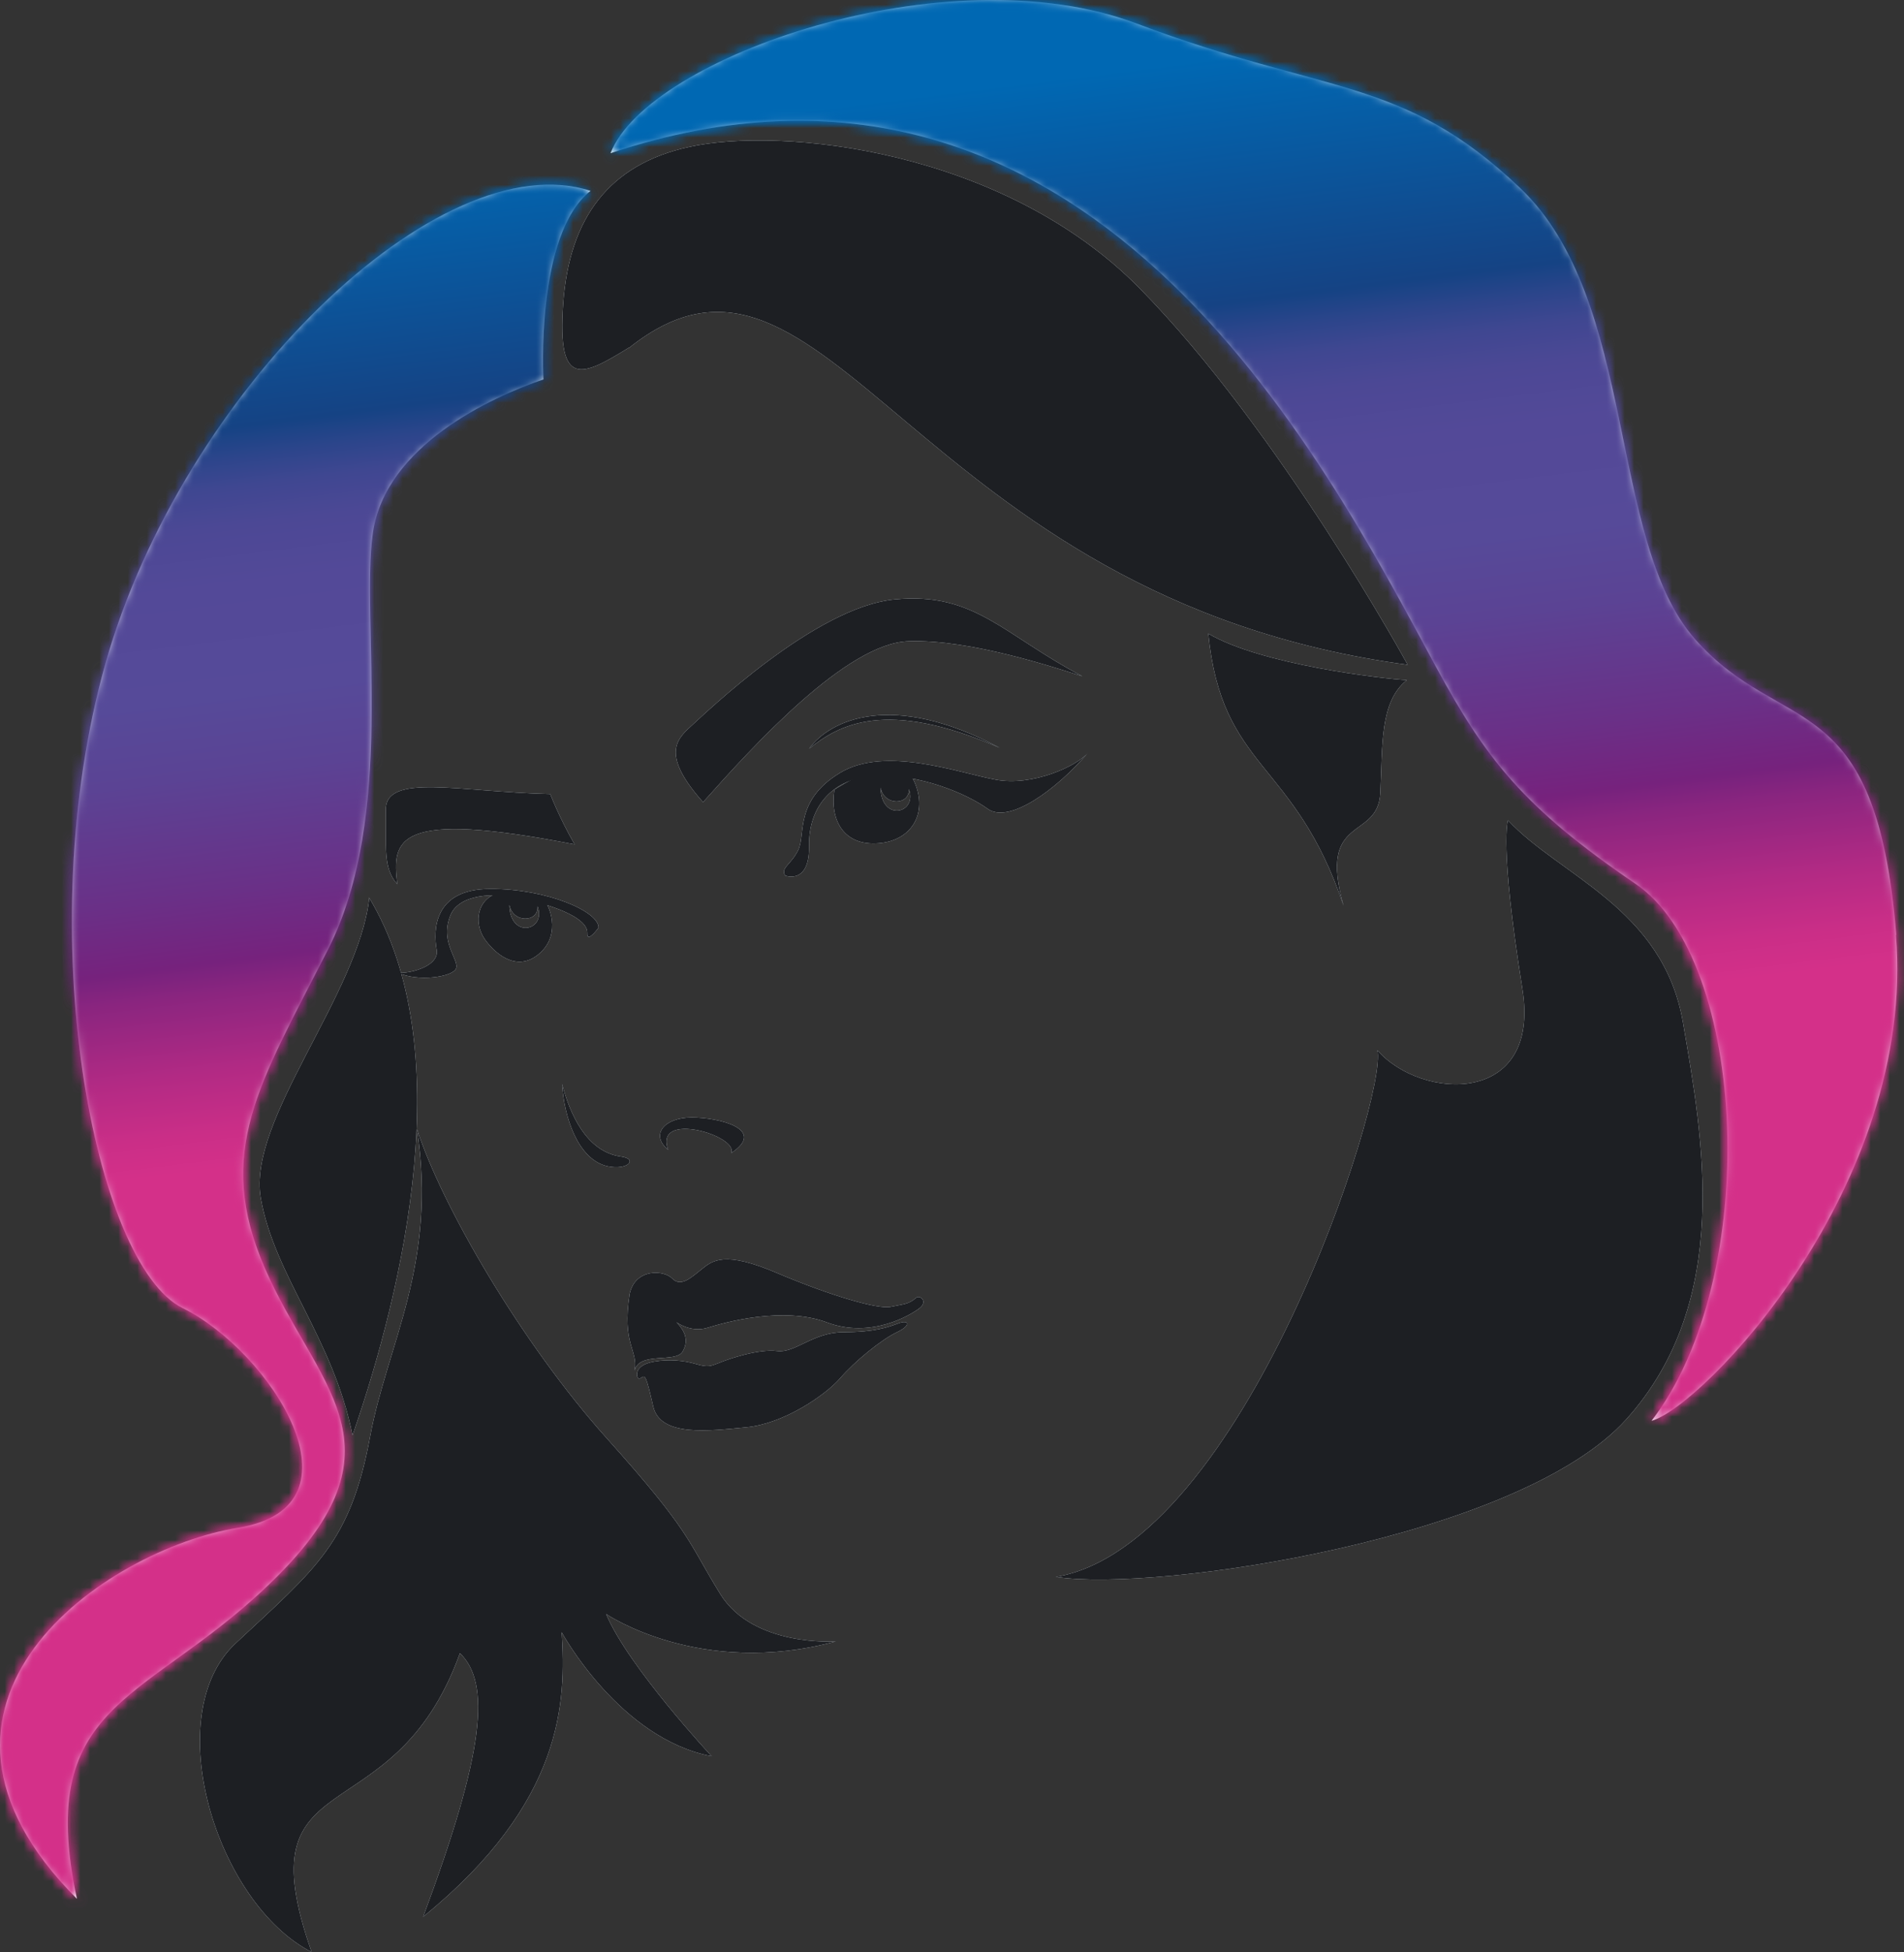 <svg width="201" height="206" viewBox="0 0 201 206" fill="none" xmlns="http://www.w3.org/2000/svg">
<rect x="0" y="0" width="201" height="206" fill="#333333" stroke="none"/>
<path d="M74.234 84.634C79.575 78.636 89.388 67.851 95.94 67.665C102.492 67.447 111.559 70.524 114.261 71.363C105.908 66.981 102.895 62.443 94.48 63.251C86.065 64.028 74.451 75.279 72.898 76.677C71.315 78.107 69.886 79.785 74.234 84.665" fill="#F5FBFF"/>
<path d="M60.664 89.109C59.049 86.312 58.087 83.795 58.087 83.795C48.585 83.577 40.666 81.526 40.728 85.473C40.79 89.42 40.418 91.596 41.939 93.305C41.38 88.643 41.66 85.38 60.664 89.109Z" fill="#F5FBFF"/>
<path d="M70.538 121.339C68.582 119.723 70.166 117.92 73.023 117.92C75.879 117.92 81.003 119.164 77.184 121.681C78.053 119.879 68.986 117.143 70.538 121.339Z" fill="#F5FBFF"/>
<path d="M59.329 114.377C60.136 117.423 61.844 121.557 65.601 122.054C67.34 122.303 66.284 123.515 64.173 123.079C60.974 122.396 59.546 117.796 59.329 114.377Z" fill="#F5FBFF"/>
<path d="M82.928 92.435C82.307 91.596 83.549 91.254 84.295 89.638C85.04 88.022 83.891 84.448 88.673 81.557C93.455 78.667 101.187 81.557 105.1 82.272C109.013 83.018 113.764 80.811 114.913 79.382C111.435 83.422 106.497 86.965 104.262 85.349C102.026 83.733 97.057 81.651 92.43 81.868C87.835 82.086 85.35 85.163 85.412 89.265C85.475 93.368 82.928 92.404 82.928 92.404" fill="#F5FBFF"/>
<path d="M85.412 79.009C87.617 75.963 94.2 72.855 105.535 78.916C93.455 73.632 88.518 76.522 85.412 79.009Z" fill="#F5FBFF"/>
<path d="M92.959 83.111C93.332 85.1 96.064 84.976 95.94 83.266C96.903 85.846 93.021 86.778 92.959 83.111ZM96.375 82.21C94.729 78.884 88.084 83.329 88.084 83.329C87.587 86.561 89.077 89.296 92.773 88.985C96.468 88.674 98.052 85.504 96.375 82.179" fill="#F5FBFF"/>
<path d="M63.179 97.936C63.334 96.227 57.745 93.772 51.752 93.803C45.758 93.803 45.727 98.185 46.1 100.236C46.473 102.287 41.877 103.064 41.628 102.443C43.554 103.624 47.218 103.22 48.025 102.381C48.833 101.541 46.286 99.646 47.559 96.569C48.429 94.424 52 94.082 55.354 94.859C60.167 96.009 62.061 97.315 61.999 98.465C61.937 99.615 63.179 97.905 63.179 97.905" fill="#F5FBFF"/>
<path d="M53.77 95.481C54.142 97.47 56.875 97.346 56.751 95.636C57.713 98.216 53.832 99.148 53.77 95.481ZM57.372 94.859C56.751 94.331 52.745 94.207 52.745 94.207C50.447 94.704 49.888 97.315 51.223 99.18C52.559 101.013 54.857 102.567 57.061 100.516C59.266 98.465 57.962 95.388 57.341 94.891" fill="#F5FBFF"/>
<path d="M66.998 144.587C67.371 142.411 65.632 141.914 66.47 136.537C67.06 133.833 70.072 133.989 70.973 134.921C71.873 135.854 72.96 134.828 74.078 133.927C75.227 133.025 76.438 131.938 82.09 134.362C87.741 136.755 92.71 138.185 94.014 137.905C95.318 137.625 95.939 137.656 96.715 136.941C97.15 136.631 97.989 137.345 97.057 138.06C96.125 138.775 91.933 141.293 87.306 139.552C82.68 137.812 76.5 139.552 74.699 140.112C72.898 140.671 71.407 139.521 71.407 139.521C72.184 140.329 72.805 141.355 72.059 142.629C71.314 143.872 67.495 142.598 66.998 144.618" fill="#F5FBFF"/>
<path d="M67.247 145.022C67.247 144.68 67.465 143.965 69.048 143.685C70.632 143.406 72.184 143.561 73.458 143.934C74.731 144.307 74.979 144.183 75.942 143.81C76.873 143.406 80.103 142.318 82.028 142.567C83.953 142.815 85.817 140.577 89.077 140.577C92.338 140.577 93.766 140.049 94.853 139.645C95.94 139.241 96.281 139.831 94.636 140.608C93.021 141.385 90.226 143.654 88.674 145.457C87.09 147.26 82.711 150.243 78.799 150.616C74.886 150.989 69.7 151.673 68.955 148.409C68.21 145.146 68.117 145.084 67.682 145.395C67.247 145.675 67.247 145.053 67.247 145.053" fill="#F5FBFF"/>
<path d="M29.549 166.063C43.057 152.326 33.306 146.11 27.965 133.833C22.624 121.557 27.344 114.471 34.61 100.236C41.877 86.002 38.057 65.458 39.361 56.258C40.666 47.059 51.813 41.931 57.372 40.035C57.372 40.035 56.502 24.744 62.34 20.144C46.41 14.954 19.27 41.247 11.134 69.996C3.092 98.496 9.985 133.429 19.27 138.029C28.555 142.598 39.113 158.946 25.139 161.215C11.134 163.483 -12.559 179.676 8.122 200.375C3.527 178.899 16.01 179.8 29.518 166.094" fill="#F5FBFF"/>
<mask id="mask0_2915_329" style="mask-type:luminance" maskUnits="userSpaceOnUse" x="0" y="19" width="63" height="182">
<path d="M29.549 166.063C43.057 152.326 33.306 146.11 27.965 133.833C22.624 121.557 27.344 114.471 34.61 100.236C41.877 86.002 38.057 65.458 39.361 56.258C40.666 47.059 51.813 41.931 57.372 40.035C57.372 40.035 56.502 24.744 62.34 20.144C46.41 14.954 19.27 41.247 11.134 69.996C3.092 98.496 9.985 133.429 19.27 138.029C28.555 142.598 39.113 158.946 25.139 161.215C11.134 163.483 -12.559 179.676 8.122 200.375C3.527 178.899 16.01 179.8 29.518 166.094" fill="white"/>
</mask>
<g mask="url(#mask0_2915_329)">
<mask id="mask1_2915_329" style="mask-type:luminance" maskUnits="userSpaceOnUse" x="-36" y="5" width="122" height="205">
<path d="M-11.387 209.529L85.094 197.501L61.228 5.73L-35.252 17.758L-11.387 209.529Z" fill="white"/>
</mask>
<g mask="url(#mask1_2915_329)">
<path d="M-33.424 224.303L110.049 206.417L83.235 -9.041L-60.237 8.845L-33.424 224.303Z" fill="url(#paint0_linear_2915_329)"/>
</g>
</g>
<path d="M38.989 94.704C37.902 104.929 26.071 118.2 27.53 126.436C28.989 134.672 35.169 141.23 37.218 151.455C42.684 135.698 48.491 110.523 38.957 94.704" fill="#F5FBFF"/>
<path d="M44.018 119.132C46.596 127.182 55.042 141.727 64.047 151.766C73.053 161.805 72.556 162.582 76.034 168.207C79.511 173.832 88.237 173.211 88.237 173.211C73.891 177.096 63.985 170.32 63.985 170.32C66.314 175.884 75.133 185.332 75.133 185.332C65.382 183.467 59.296 172.247 59.296 172.247C59.762 179.458 59.576 190.149 44.67 202.27C51.191 184.804 51.812 177.593 48.552 174.454C41.441 194.19 25.573 185.208 32.901 206C22.84 200.841 16.754 181.012 24.859 173.428C33.429 165.441 37 162.799 39.081 151.548C40.882 141.852 46.192 133.398 44.018 119.132Z" fill="#F5FBFF"/>
<path d="M66.408 36.678C61.502 39.693 58.8 41.123 59.452 32.047C60.104 22.941 64.359 17.346 72.712 15.513C82.493 13.337 105.845 15.762 120.284 30.4C135.128 45.474 148.604 70.151 148.604 70.151C96.281 63.127 87.275 20.081 66.408 36.709" fill="#F5FBFF"/>
<path d="M127.551 66.856C133.11 70.151 146.09 71.642 148.512 71.767C145.655 74.067 145.965 78.573 145.717 83.67C145.469 88.767 139.072 85.846 141.835 95.574C136.65 80.127 128.98 81.339 127.551 66.825" fill="#F5FBFF"/>
<path d="M200.183 98.651C198.041 72.046 188.197 77.921 178.943 67.447C169.69 56.942 172.919 31.643 160.467 19.833C148.015 7.991 140.034 10.043 120.005 2.49C99.976 -5.062 68.396 6.033 64.452 16.165C114.726 -0.555 139.662 48.302 151.555 70.306C156.896 80.158 160.84 85.224 172.671 93.274C184.502 101.324 186.023 134.765 174.347 149.932C179.595 148.534 202.295 125.286 200.152 98.682" fill="#F5FBFF"/>
<mask id="mask2_2915_329" style="mask-type:luminance" maskUnits="userSpaceOnUse" x="64" y="0" width="137" height="150">
<path d="M200.183 98.651C198.041 72.046 188.197 77.921 178.943 67.447C169.69 56.942 172.919 31.643 160.467 19.833C148.015 7.991 140.034 10.043 120.005 2.49C99.976 -5.062 68.396 6.033 64.452 16.165C114.726 -0.555 139.662 48.302 151.555 70.306C156.896 80.158 160.84 85.224 172.671 93.274C184.502 101.324 186.023 134.765 174.347 149.932C179.595 148.534 202.295 125.286 200.152 98.682" fill="white"/>
</mask>
<g mask="url(#mask2_2915_329)">
<mask id="mask3_2915_329" style="mask-type:luminance" maskUnits="userSpaceOnUse" x="45" y="-22" width="177" height="189">
<path d="M66.523 166.876L221.273 147.584L200.175 -21.951L45.424 -2.659L66.523 166.876Z" fill="white"/>
</mask>
<g mask="url(#mask3_2915_329)">
<path d="M48.176 188.398L244.465 163.927L218.638 -43.604L22.349 -19.134L48.176 188.398Z" fill="url(#paint1_linear_2915_329)"/>
</g>
</g>
<path d="M159.194 86.561C164.597 92.403 175.59 95.823 177.67 107.912C179.751 120.002 182.949 137.252 171.677 149.777C160.405 162.302 122.272 168.051 111.466 166.404C131.247 163.079 146.524 115.682 145.407 110.834C150.033 116.117 162.703 116.77 160.716 104.369C158.262 89.047 159.194 86.561 159.194 86.561Z" fill="#F5FBFF"/>
<path d="M74.234 84.634C79.575 78.636 89.388 67.851 95.94 67.665C102.492 67.447 111.559 70.524 114.261 71.363C105.908 66.981 102.895 62.443 94.48 63.251C86.065 64.028 74.451 75.279 72.898 76.677C71.315 78.107 69.886 79.785 74.234 84.665" fill="#1D1F23"/>
<path d="M60.664 89.109C59.049 86.312 58.087 83.795 58.087 83.795C48.585 83.577 40.666 81.526 40.728 85.473C40.79 89.42 40.418 91.596 41.939 93.305C41.38 88.643 41.66 85.38 60.664 89.109Z" fill="#1D1F23"/>
<path d="M70.538 121.339C68.582 119.723 70.166 117.92 73.023 117.92C75.879 117.92 81.003 119.164 77.184 121.681C78.053 119.879 68.986 117.143 70.538 121.339Z" fill="#1D1F23"/>
<path d="M59.329 114.377C60.136 117.423 61.844 121.557 65.601 122.054C67.34 122.303 66.284 123.515 64.173 123.079C60.974 122.396 59.546 117.796 59.329 114.377Z" fill="#1D1F23"/>
<path d="M82.928 92.435C82.307 91.596 83.549 91.254 84.295 89.638C85.04 88.022 83.891 84.448 88.673 81.557C93.455 78.667 101.187 81.557 105.1 82.272C109.013 83.018 113.764 80.811 114.913 79.382C111.435 83.422 106.497 86.965 104.262 85.349C102.026 83.733 97.057 81.651 92.43 81.868C87.835 82.086 85.35 85.163 85.412 89.265C85.475 93.368 82.928 92.404 82.928 92.404" fill="#1D1F23"/>
<path d="M85.412 79.009C87.617 75.963 94.2 72.855 105.535 78.916C93.455 73.632 88.518 76.522 85.412 79.009Z" fill="#1D1F23"/>
<path d="M92.959 83.111C93.332 85.1 96.064 84.976 95.94 83.266C96.903 85.846 93.021 86.778 92.959 83.111ZM96.375 82.21C94.729 78.884 88.084 83.329 88.084 83.329C87.587 86.561 89.077 89.296 92.773 88.985C96.468 88.674 98.052 85.504 96.375 82.179" fill="#1D1F23"/>
<path d="M63.179 97.936C63.334 96.227 57.745 93.772 51.752 93.803C45.758 93.803 45.727 98.185 46.1 100.236C46.473 102.287 41.877 103.064 41.628 102.443C43.554 103.624 47.218 103.22 48.025 102.381C48.833 101.541 46.286 99.646 47.559 96.569C48.429 94.424 52 94.082 55.354 94.859C60.167 96.009 62.061 97.315 61.999 98.465C61.937 99.615 63.179 97.905 63.179 97.905" fill="#1D1F23"/>
<path d="M53.77 95.481C54.142 97.47 56.875 97.346 56.751 95.636C57.713 98.216 53.832 99.148 53.77 95.481ZM57.372 94.859C56.751 94.331 52.745 94.207 52.745 94.207C50.447 94.704 49.888 97.315 51.223 99.18C52.559 101.013 54.857 102.567 57.061 100.516C59.266 98.465 57.962 95.388 57.341 94.891" fill="#1D1F23"/>
<path d="M66.998 144.587C67.371 142.411 65.632 141.914 66.47 136.537C67.06 133.833 70.072 133.989 70.973 134.921C71.873 135.854 72.96 134.828 74.078 133.927C75.227 133.025 76.438 131.938 82.09 134.362C87.741 136.755 92.71 138.185 94.014 137.905C95.318 137.625 95.939 137.656 96.715 136.941C97.15 136.631 97.989 137.345 97.057 138.06C96.125 138.775 91.933 141.293 87.306 139.552C82.68 137.812 76.5 139.552 74.699 140.112C72.898 140.671 71.407 139.521 71.407 139.521C72.184 140.329 72.805 141.355 72.059 142.629C71.314 143.872 67.495 142.598 66.998 144.618" fill="#1D1F23"/>
<path d="M67.247 145.022C67.247 144.68 67.465 143.965 69.048 143.685C70.632 143.406 72.184 143.561 73.458 143.934C74.731 144.307 74.979 144.183 75.942 143.81C76.873 143.406 80.103 142.318 82.028 142.567C83.953 142.815 85.817 140.577 89.077 140.577C92.338 140.577 93.766 140.049 94.853 139.645C95.94 139.241 96.281 139.831 94.636 140.608C93.021 141.385 90.226 143.654 88.674 145.457C87.09 147.26 82.711 150.243 78.799 150.616C74.886 150.989 69.7 151.673 68.955 148.409C68.21 145.146 68.117 145.084 67.682 145.395C67.247 145.675 67.247 145.053 67.247 145.053" fill="#1D1F23"/>
<mask id="mask4_2915_329" style="mask-type:luminance" maskUnits="userSpaceOnUse" x="0" y="19" width="63" height="182">
<path d="M29.549 166.063C43.057 152.326 33.306 146.11 27.965 133.833C22.624 121.557 27.344 114.471 34.61 100.236C41.877 86.002 38.057 65.458 39.361 56.258C40.666 47.059 51.813 41.931 57.372 40.035C57.372 40.035 56.502 24.744 62.34 20.144C46.41 14.954 19.27 41.247 11.134 69.996C3.092 98.496 9.985 133.429 19.27 138.029C28.555 142.598 39.113 158.946 25.139 161.215C11.134 163.483 -12.559 179.676 8.122 200.375C3.527 178.899 16.01 179.8 29.518 166.094" fill="white"/>
</mask>
<g mask="url(#mask4_2915_329)">
<mask id="mask5_2915_329" style="mask-type:luminance" maskUnits="userSpaceOnUse" x="-36" y="5" width="122" height="205">
<path d="M-11.387 209.529L85.094 197.501L61.228 5.73L-35.252 17.758L-11.387 209.529Z" fill="white"/>
</mask>
<g mask="url(#mask5_2915_329)">
<path d="M-33.424 224.303L110.049 206.417L83.235 -9.041L-60.237 8.845L-33.424 224.303Z" fill="url(#paint2_linear_2915_329)"/>
</g>
</g>
<path d="M38.989 94.704C37.902 104.929 26.071 118.2 27.53 126.436C28.989 134.672 35.169 141.23 37.218 151.455C42.684 135.698 48.491 110.523 38.957 94.704" fill="#1D1F23"/>
<path d="M44.018 119.132C46.596 127.182 55.042 141.727 64.047 151.766C73.053 161.805 72.556 162.582 76.034 168.207C79.511 173.832 88.237 173.211 88.237 173.211C73.891 177.096 63.985 170.32 63.985 170.32C66.314 175.884 75.133 185.332 75.133 185.332C65.382 183.467 59.296 172.247 59.296 172.247C59.762 179.458 59.576 190.149 44.67 202.27C51.191 184.804 51.812 177.593 48.552 174.454C41.441 194.19 25.573 185.208 32.901 206C22.84 200.841 16.754 181.012 24.859 173.428C33.429 165.441 37 162.799 39.081 151.548C40.882 141.852 46.192 133.398 44.018 119.132Z" fill="#1D1F23"/>
<path d="M66.408 36.678C61.502 39.693 58.8 41.123 59.452 32.047C60.104 22.941 64.359 17.346 72.712 15.513C82.493 13.337 105.845 15.762 120.284 30.4C135.128 45.474 148.604 70.151 148.604 70.151C96.281 63.127 87.275 20.081 66.408 36.709" fill="#1D1F23"/>
<path d="M127.551 66.856C133.11 70.151 146.09 71.642 148.512 71.767C145.655 74.067 145.965 78.573 145.717 83.67C145.469 88.767 139.072 85.846 141.835 95.574C136.65 80.127 128.98 81.339 127.551 66.825" fill="#1D1F23"/>
<mask id="mask6_2915_329" style="mask-type:luminance" maskUnits="userSpaceOnUse" x="64" y="0" width="137" height="150">
<path d="M200.183 98.651C198.041 72.046 188.197 77.921 178.943 67.447C169.69 56.942 172.919 31.643 160.467 19.833C148.015 7.991 140.034 10.043 120.005 2.49C99.976 -5.062 68.396 6.033 64.452 16.165C114.726 -0.555 139.662 48.302 151.555 70.306C156.896 80.158 160.84 85.224 172.671 93.274C184.502 101.324 186.023 134.765 174.347 149.932C179.595 148.534 202.295 125.286 200.152 98.682" fill="white"/>
</mask>
<g mask="url(#mask6_2915_329)">
<mask id="mask7_2915_329" style="mask-type:luminance" maskUnits="userSpaceOnUse" x="45" y="-22" width="177" height="189">
<path d="M66.523 166.876L221.273 147.584L200.175 -21.951L45.424 -2.659L66.523 166.876Z" fill="white"/>
</mask>
<g mask="url(#mask7_2915_329)">
<path d="M48.176 188.398L244.465 163.927L218.638 -43.604L22.349 -19.134L48.176 188.398Z" fill="url(#paint3_linear_2915_329)"/>
</g>
</g>
<path d="M159.194 86.561C164.597 92.403 175.59 95.823 177.67 107.912C179.751 120.002 182.949 137.252 171.677 149.777C160.405 162.302 122.272 168.051 111.466 166.404C131.247 163.079 146.524 115.682 145.407 110.834C150.033 116.117 162.703 116.77 160.716 104.369C158.262 89.047 159.194 86.561 159.194 86.561Z" fill="#1D1F23"/>
<defs>
<linearGradient id="paint0_linear_2915_329" x1="79.061" y1="116.416" x2="66.274" y2="13.841" gradientUnits="userSpaceOnUse">
<stop stop-color="#D43089"/>
<stop offset="0.04" stop-color="#CA2E87"/>
<stop offset="0.1" stop-color="#B22A84"/>
<stop offset="0.18" stop-color="#8A257F"/>
<stop offset="0.21" stop-color="#76227D"/>
<stop offset="0.28" stop-color="#6A3087"/>
<stop offset="0.4" stop-color="#5B4394"/>
<stop offset="0.48" stop-color="#564A99"/>
<stop offset="0.59" stop-color="#534998"/>
<stop offset="0.65" stop-color="#4C4895"/>
<stop offset="0.69" stop-color="#3F4791"/>
<stop offset="0.72" stop-color="#2C458B"/>
<stop offset="0.75" stop-color="#154384"/>
<stop offset="1" stop-color="#0068B3"/>
</linearGradient>
<linearGradient id="paint1_linear_2915_329" x1="79.076" y1="116.427" x2="66.289" y2="13.851" gradientUnits="userSpaceOnUse">
<stop stop-color="#D43089"/>
<stop offset="0.04" stop-color="#CA2E87"/>
<stop offset="0.1" stop-color="#B22A84"/>
<stop offset="0.18" stop-color="#8A257F"/>
<stop offset="0.21" stop-color="#76227D"/>
<stop offset="0.28" stop-color="#6A3087"/>
<stop offset="0.4" stop-color="#5B4394"/>
<stop offset="0.48" stop-color="#564A99"/>
<stop offset="0.59" stop-color="#534998"/>
<stop offset="0.65" stop-color="#4C4895"/>
<stop offset="0.69" stop-color="#3F4791"/>
<stop offset="0.72" stop-color="#2C458B"/>
<stop offset="0.75" stop-color="#154384"/>
<stop offset="1" stop-color="#0068B3"/>
</linearGradient>
<linearGradient id="paint2_linear_2915_329" x1="79.061" y1="116.416" x2="66.274" y2="13.841" gradientUnits="userSpaceOnUse">
<stop stop-color="#D43089"/>
<stop offset="0.04" stop-color="#CA2E87"/>
<stop offset="0.1" stop-color="#B22A84"/>
<stop offset="0.18" stop-color="#8A257F"/>
<stop offset="0.21" stop-color="#76227D"/>
<stop offset="0.28" stop-color="#6A3087"/>
<stop offset="0.4" stop-color="#5B4394"/>
<stop offset="0.48" stop-color="#564A99"/>
<stop offset="0.59" stop-color="#534998"/>
<stop offset="0.65" stop-color="#4C4895"/>
<stop offset="0.69" stop-color="#3F4791"/>
<stop offset="0.72" stop-color="#2C458B"/>
<stop offset="0.75" stop-color="#154384"/>
<stop offset="1" stop-color="#0068B3"/>
</linearGradient>
<linearGradient id="paint3_linear_2915_329" x1="79.076" y1="116.427" x2="66.289" y2="13.851" gradientUnits="userSpaceOnUse">
<stop stop-color="#D43089"/>
<stop offset="0.04" stop-color="#CA2E87"/>
<stop offset="0.1" stop-color="#B22A84"/>
<stop offset="0.18" stop-color="#8A257F"/>
<stop offset="0.21" stop-color="#76227D"/>
<stop offset="0.28" stop-color="#6A3087"/>
<stop offset="0.4" stop-color="#5B4394"/>
<stop offset="0.48" stop-color="#564A99"/>
<stop offset="0.59" stop-color="#534998"/>
<stop offset="0.65" stop-color="#4C4895"/>
<stop offset="0.69" stop-color="#3F4791"/>
<stop offset="0.72" stop-color="#2C458B"/>
<stop offset="0.75" stop-color="#154384"/>
<stop offset="1" stop-color="#0068B3"/>
</linearGradient>
</defs>
</svg>

